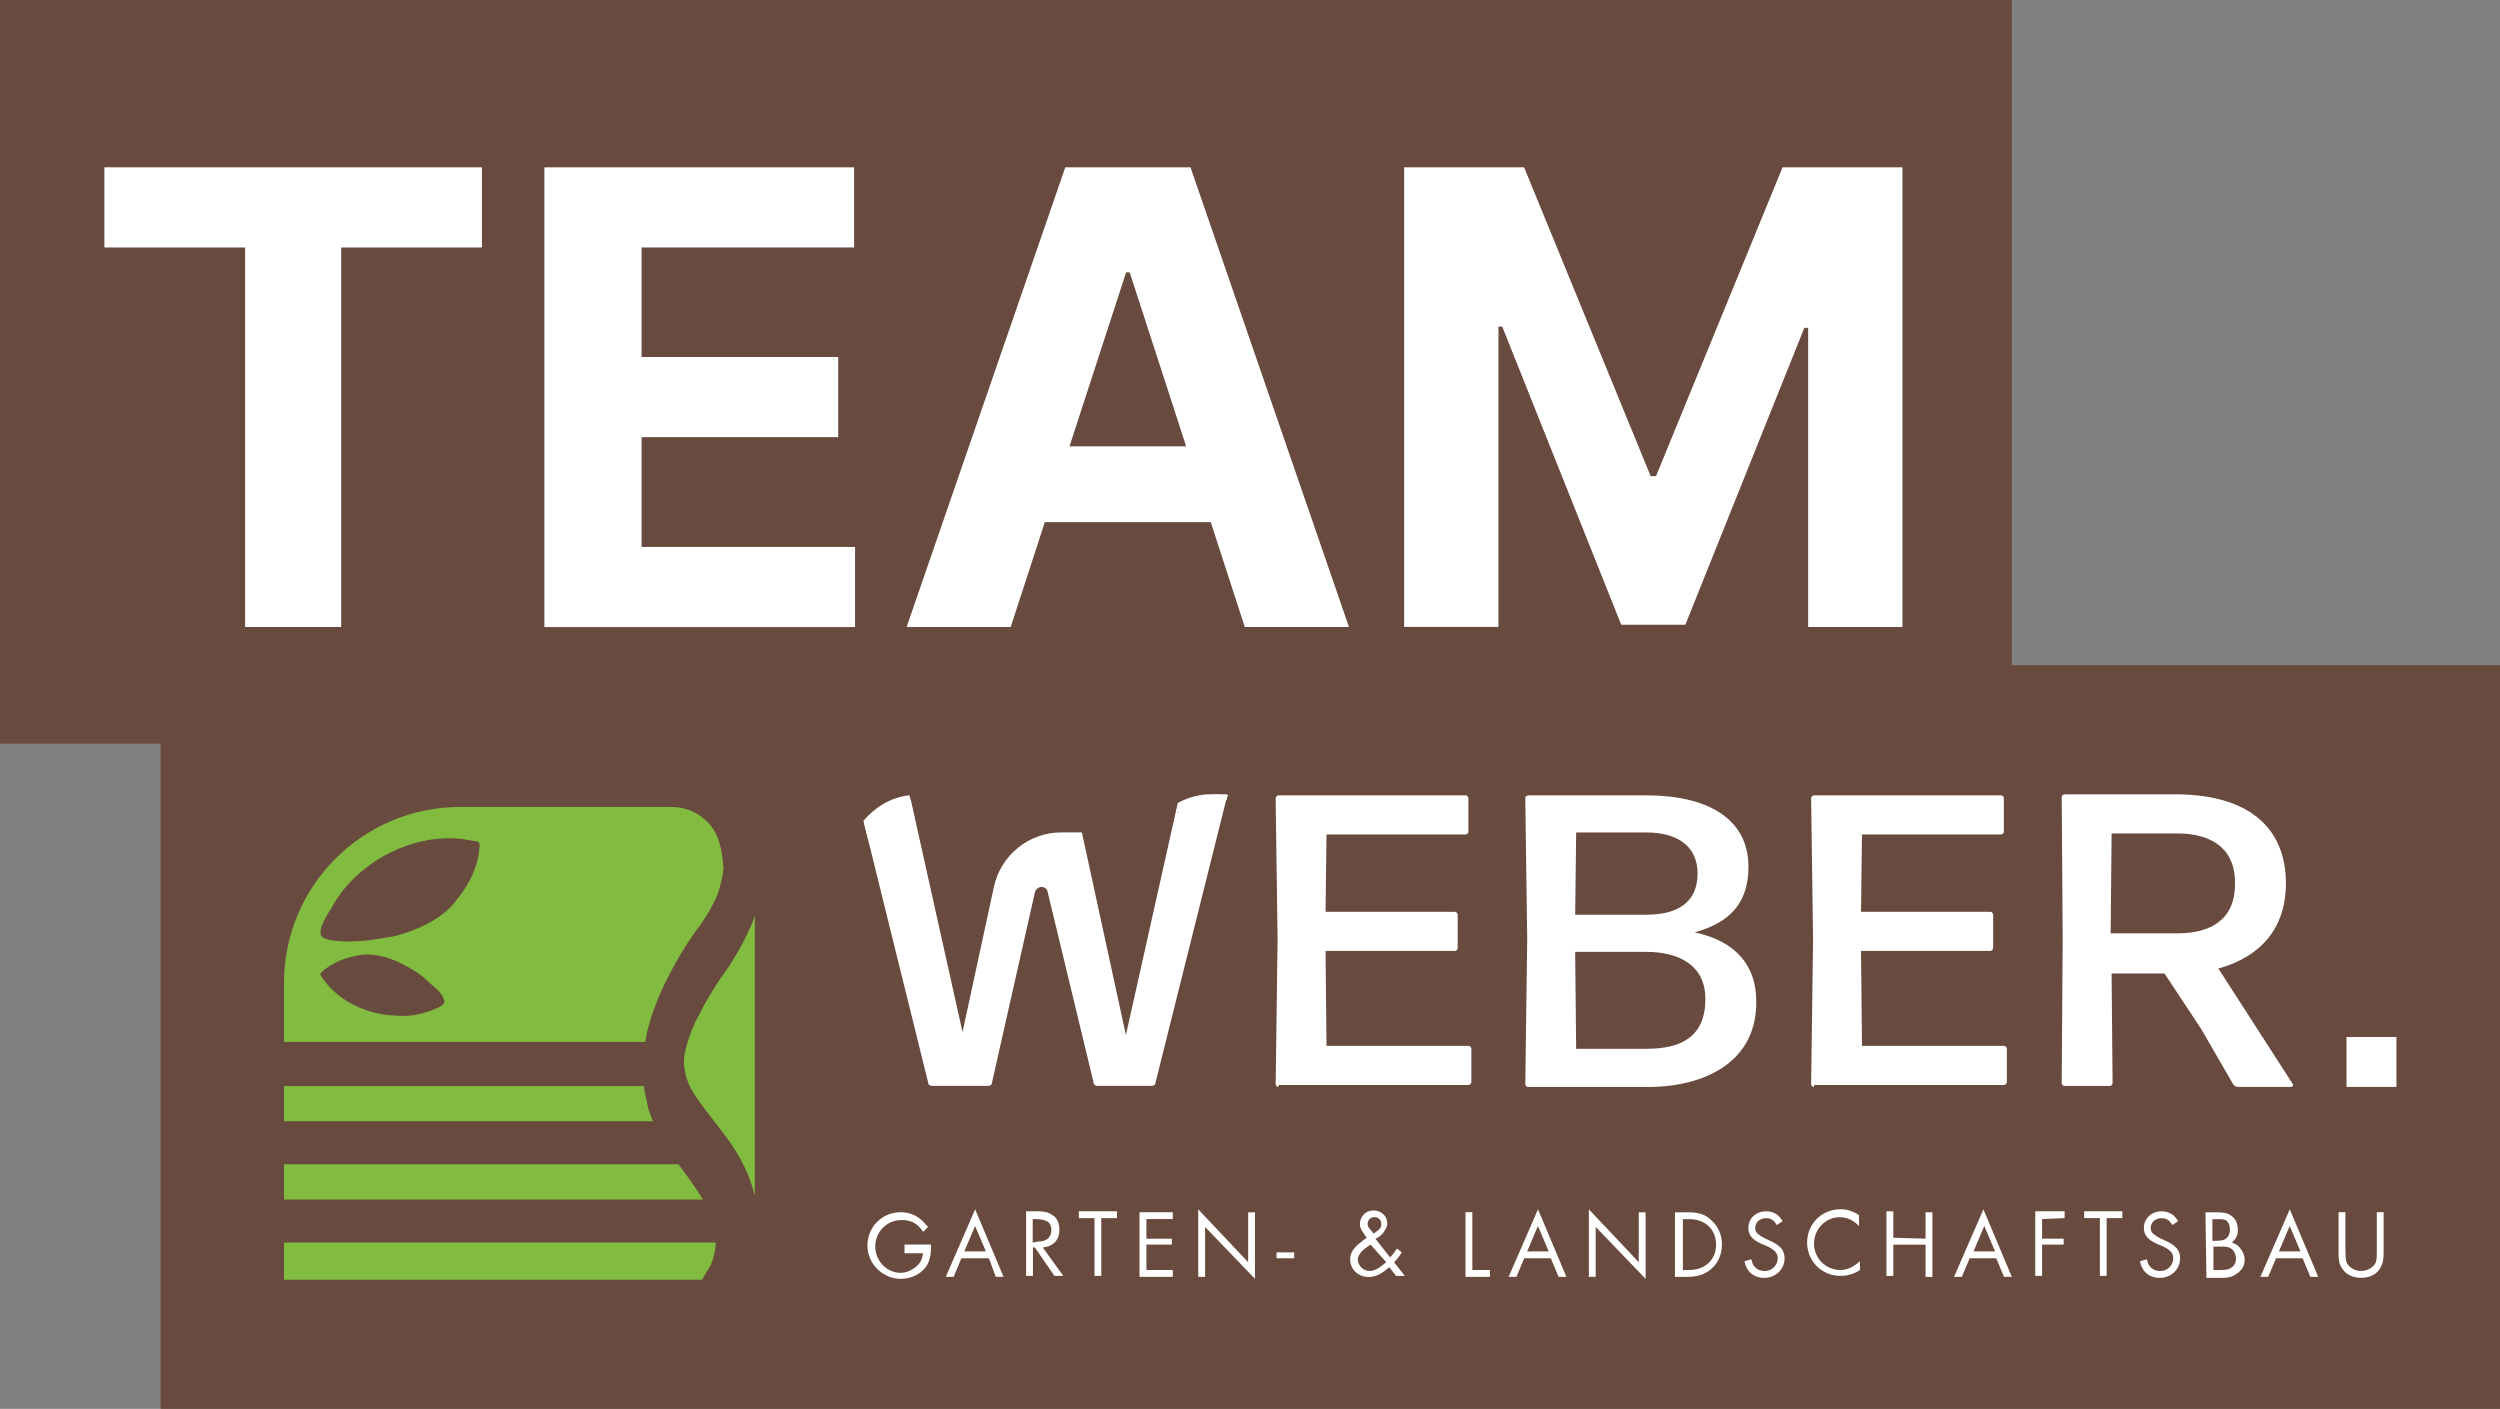 <?xml version="1.0" encoding="UTF-8"?><svg xmlns="http://www.w3.org/2000/svg" viewBox="0 0 336.2 189.46"><rect x="0" y="0" width="336.2" height="189.46" fill="#808080" stroke="none"/><defs><style>.c{fill:#fff;}.d{fill:#694a3e;}.e{fill:#81bb40;}</style></defs><g id="a"><rect class="d" width="270.54" height="100"/><path class="c" d="M14.04,33.28v-10.78h50.77v10.78h-18.93v51.04h-12.92v-51.04H14.04Z"/><path class="c" d="M73.21,84.32V22.5h41.65v10.78h-28.58v14.73h26.44v10.78h-26.44v14.76h28.71v10.78h-41.78Z"/><path class="c" d="M135.93,84.32h-14.01l21.34-61.82h16.84l21.31,61.82h-14.01l-15.48-47.69h-.48l-15.52,47.69ZM135.05,60.02h33.08v10.2h-33.08v-10.2Z"/><path class="c" d="M188.84,22.5h16.12l17.02,41.53h.72l17.02-41.53h16.12v61.82h-12.68v-40.24h-.51l-16,39.93h-8.63l-16-40.09h-.51v40.39h-12.68V22.5Z"/></g><g id="b"><rect class="d" x="21.6" y="89.46" width="314.6" height="100"/><path class="c" d="M125.21,167.37v.26c0,.92-.13,1.58-.39,2.24-.66,1.32-2.11,2.11-3.69,2.11-2.37,0-4.48-1.97-4.48-4.48s1.97-4.48,4.48-4.48c.92,0,1.84.26,2.63.92.39.26.53.53,1.05,1.05l-.66.66c-.79-1.18-1.71-1.58-2.9-1.58-1.97,0-3.55,1.58-3.55,3.55s1.58,3.55,3.42,3.55c1.05,0,2.11-.66,2.63-1.45.26-.39.26-.66.39-1.18h-2.5v-1.18h3.55Z"/><path class="c" d="M129.29,169.21l-1.05,2.5h-1.05l3.95-9.08,3.82,9.08h-1.05l-.92-2.5h-3.69ZM131.13,164.87l-1.45,3.42h2.9l-1.45-3.42Z"/><path class="c" d="M142.98,171.58h-1.18l-2.63-3.82h-.26v3.82h-.92v-8.69h1.45c.92,0,1.58.13,2.11.53.66.39.92,1.18.92,1.97,0,1.32-.79,2.24-2.24,2.37l2.76,3.82ZM139.55,166.97c1.18,0,1.84-.53,1.84-1.58,0-.53-.26-1.05-.66-1.18-.26-.13-.66-.26-1.32-.26h-.53v3.16l.66-.13h0Z"/><path class="c" d="M148.11,171.58h-.92v-7.77h-2.11v-.92h5.13v.92h-2.11s0,7.77,0,7.77Z"/><path class="c" d="M154.17,163.95v2.63h3.42v.79h-3.42v3.42h3.55v.92h-4.48v-8.69h4.48v.92h-3.55Z"/><path class="c" d="M161.14,162.63l6.71,7.11v-6.71h.92v8.95l-6.71-6.98v6.71h-.92v-9.08Z"/><path class="c" d="M174.04,168.42v.79h-2.37v-.79h2.37Z"/><path class="c" d="M186.95,169.08c.26-.26.66-.79.92-1.18l.66.53c-.26.39-.66.92-1.05,1.32l1.45,1.84h-1.18l-.92-1.18c-1.05.92-1.84,1.32-2.76,1.32-1.45,0-2.5-1.05-2.5-2.37,0-.79.39-1.45,1.18-2.11.26-.13.39-.39,1.05-.79-.66-.92-.92-1.32-.92-1.84,0-1.05.79-1.84,1.84-1.84s1.84.79,1.84,1.71c0,.53-.26.92-.66,1.45-.13.13-.39.39-.92.66l1.97,2.5ZM184.31,167.37q-.79.53-1.05.79c-.39.39-.66.79-.66,1.18,0,.79.66,1.58,1.58,1.58.66,0,1.32-.39,2.24-1.18l-2.11-2.37h0ZM185.76,164.6c0-.53-.39-.92-.92-.92s-.92.39-.92.92c0,.26.13.53.39.79q.39.39.39.53c.92-.66,1.05-.79,1.05-1.32Z"/><path class="c" d="M198,170.79h2.37v.92h-3.29v-8.69h.92v7.77Z"/><path class="c" d="M204.98,169.21l-1.05,2.5h-1.05l3.95-9.08,3.82,9.08h-1.05l-1.05-2.5h-3.55ZM206.82,164.87l-1.45,3.42h2.9l-1.45-3.42Z"/><path class="c" d="M213.67,162.63l6.71,7.11v-6.71h.92v8.95l-6.71-6.98v6.71h-.92v-9.08Z"/><path class="c" d="M225.25,163.03h1.71c1.45,0,2.37.26,3.16,1.05.92.79,1.45,1.97,1.45,3.29s-.53,2.5-1.45,3.29c-.79.66-1.71,1.05-3.16,1.05h-1.71v-8.69ZM227.1,170.79c1.05,0,1.84-.26,2.5-.79.79-.66,1.18-1.58,1.18-2.63s-.39-1.97-1.18-2.63c-.66-.53-1.45-.79-2.5-.79h-.79v6.85s.79,0,.79,0Z"/><path class="c" d="M238.94,164.74c-.39-.66-.79-.92-1.45-.92-.79,0-1.45.53-1.45,1.32,0,.39.13.66.53.92q.26.26,1.45.79c1.45.66,1.97,1.32,1.97,2.37,0,1.45-1.18,2.63-2.76,2.63-1.32,0-2.37-.79-2.63-2.24l.92-.26c.13.39.13.66.39.92.26.39.79.66,1.45.66.92,0,1.71-.79,1.71-1.71,0-.53-.26-.92-.66-1.18q-.26-.26-1.58-.79c-1.18-.53-1.71-1.18-1.71-2.11,0-1.32,1.05-2.24,2.37-2.24.92,0,1.71.39,2.24,1.32l-.79.53Z"/><path class="c" d="M250,164.87c-.79-.79-1.58-1.18-2.63-1.18-1.84,0-3.42,1.58-3.42,3.55s1.58,3.55,3.55,3.55c.92,0,1.71-.39,2.63-1.18v1.18c-.79.53-1.71.79-2.63.79-2.5,0-4.48-1.97-4.48-4.48s1.97-4.48,4.48-4.48c.92,0,1.71.26,2.5.79v1.45h0Z"/><path class="c" d="M258.95,166.58v-3.55h.92v8.69h-.92v-4.34h-4.34v4.21h-.92v-8.69h.92v3.55l4.34.13h0Z"/><path class="c" d="M264.88,169.21l-1.05,2.5h-1.05l3.95-9.08,3.82,9.08h-1.05l-1.05-2.5h-3.55ZM266.85,164.87l-1.45,3.42h2.9l-1.45-3.42Z"/><path class="c" d="M274.62,163.95v2.63h2.9v.79h-2.9v4.21h-.92v-8.69h3.95v.92l-3.03.13h0Z"/><path class="c" d="M283.31,171.58h-.92v-7.77h-2.11v-.92h5.13v.92h-2.11v7.77h0Z"/><path class="c" d="M292.13,164.74c-.39-.66-.79-.92-1.45-.92-.79,0-1.45.53-1.45,1.32,0,.39.13.66.53.92q.26.26,1.45.79c1.45.66,1.97,1.32,1.97,2.37,0,1.45-1.18,2.63-2.76,2.63-1.32,0-2.37-.79-2.63-2.24l.92-.26c.13.39.13.66.39.92.26.39.79.66,1.45.66.92,0,1.71-.79,1.71-1.71,0-.53-.26-.92-.66-1.18q-.26-.26-1.58-.79c-1.18-.53-1.71-1.18-1.71-2.11,0-1.32,1.05-2.24,2.37-2.24.92,0,1.71.39,2.24,1.32l-.79.53Z"/><path class="c" d="M296.6,163.03h1.58c.92,0,1.45.13,1.97.53.53.39.79,1.05.79,1.84s-.26,1.18-.79,1.71c.39.13.66.26.92.53.39.39.79,1.05.79,1.71,0,.79-.26,1.32-.92,1.84-.53.39-1.05.66-2.11.66h-2.11l-.13-8.82h0ZM298.31,166.84c.66,0,.92-.13,1.18-.39s.39-.66.39-1.05c0-.53-.13-.92-.39-1.18s-.66-.26-1.18-.26h-.79v2.9h.79ZM298.71,170.79c.79,0,1.18-.13,1.45-.39.39-.26.53-.66.53-1.18s-.26-1.05-.66-1.32-.79-.26-1.45-.26h-.92v3.16h1.05Z"/><path class="c" d="M306.08,169.21l-1.05,2.5h-1.05l3.95-9.08,3.82,9.08h-1.05l-1.05-2.5h-3.55ZM307.92,164.87l-1.45,3.42h2.9l-1.45-3.42Z"/><path class="c" d="M315.43,168.29c0,.92,0,1.32.26,1.71.39.53,1.05.92,1.84.92s1.45-.39,1.84-.92c.26-.39.26-.79.26-1.71v-5.27h.92v5.53c0,.92-.13,1.45-.53,2.11-.53.79-1.45,1.18-2.5,1.18s-1.97-.39-2.5-1.18c-.39-.53-.53-1.05-.53-2.11v-5.53h.92v5.27Z"/><path class="c" d="M171.94,146.18c-.26,0-.39-.26-.39-.39l.26-19.48-.26-18.96c0-.26.26-.39.39-.39h25.14c.26,0,.39.26.39.39v4.48c0,.26-.26.39-.39.39h-18.69l-.13,10.4h17.38c.26,0,.39.26.39.39v4.48c0,.26-.26.39-.39.39h-17.38l.13,12.77h19.09c.26,0,.39.26.39.39v4.48c0,.26-.26.39-.39.39h-25.54v.26Z"/><path class="c" d="M221.57,146.18h-16.06c-.26,0-.39-.26-.39-.39l.26-19.48-.26-18.96c0-.26.26-.39.39-.39h15.93c8.03,0,13.69,3.03,13.69,9.61,0,4.87-2.5,7.5-7.24,8.82,5.66,1.18,8.29,4.61,8.29,9.21.13,8.16-6.85,11.58-14.61,11.58ZM211.83,123.01h9.61c4.21,0,6.85-1.71,6.85-5.53s-2.9-5.53-6.85-5.53h-9.48l-.13,11.06ZM211.96,141.04h9.48c4.61,0,7.9-1.58,7.9-6.71,0-4.61-3.69-6.32-7.9-6.32h-9.61l.13,13.03Z"/><path class="c" d="M243.95,146.18c-.26,0-.39-.26-.39-.39l.26-19.48-.26-18.96c0-.26.26-.39.39-.39h25.14c.26,0,.39.26.39.39v4.48c0,.26-.26.39-.39.39h-18.69l-.13,10.4h17.38c.26,0,.39.26.39.39v4.48c0,.26-.26.39-.39.39h-17.38l.13,12.77h19.09c.26,0,.39.26.39.39v4.48c0,.26-.26.39-.39.39h-25.54v.26h0Z"/><path class="c" d="M295.95,138.28l-4.87-7.37h-7.11l.13,14.74c0,.26-.26.39-.39.39h-6.06c-.26,0-.39-.26-.39-.39l.13-19.48-.13-18.96c0-.26.26-.39.39-.39h14.88c9.35,0,14.88,4.08,14.88,11.98,0,6.06-3.42,9.87-9.08,11.45l10,15.53c.13.13,0,.39-.26.39h-7.11c-.26,0-.53-.13-.66-.39l-4.34-7.5ZM292.79,112.08h-8.82l-.13,13.43h9.08c4.34,0,7.64-1.84,7.64-6.58.13-4.48-2.76-6.85-7.77-6.85Z"/><rect class="c" x="315.56" y="139.46" width="6.71" height="6.71"/><path class="c" d="M164.83,106.81h-1.58c-.66,1.45-1.97,2.5-3.95,2.5-.39,0-.79,0-1.18-.13l-6.71,30.01-5.92-27.25h-2.76c-4.34,0-8.16,3.03-9.08,7.37l-4.21,19.48-6.98-31.33c-1.45,1.71-3.55,2.76-6.32,3.03l8.69,35.15c0,.26.26.39.53.39h7.5c.26,0,.53-.13.53-.39l5.79-25.67c.26-.92,1.58-.92,1.71,0l6.19,25.67c0,.26.26.39.53.39h7.24c.26,0,.53-.13.53-.39l9.61-38.44c.26-.13.13-.39-.13-.39Z"/><path class="c" d="M122.31,106.95c-2.5.26-4.61,1.58-6.19,3.42l.66,2.63h0l6.19-3.03-.66-3.03Z"/><path class="c" d="M158.12,109.18l.26-1.18s2.11-1.32,4.87-1.18,1.45.92,1.45.92l-2.11,2.76-4.48-1.32Z"/><path class="e" d="M38.19,166.97v5.13h56.21c.39-.66.79-1.32,1.18-1.97h0c.39-.92.66-1.97.66-2.9v-.13h-58.05v-.13Z"/><path class="e" d="M97.82,130.25c-.13,0,0-.26,0,0-1.71,2.37-3.03,4.61-4.34,7.24-.66,1.45-1.18,2.9-1.45,4.48h0c-.13,1.18,0,1.84.26,2.9.39,1.18.92,2.11,1.58,3.03,1.84,2.63,3.82,4.74,5.53,7.64.92,1.71,1.58,3.16,2.11,5.27v-37.78c0,.13-.13.39-.13.53-1.05,2.63-2.11,4.48-3.55,6.71Z"/><path class="e" d="M38.19,156.57v4.74h56.34c-1.05-1.71-2.11-3.16-3.29-4.74h-53.05Z"/><path class="e" d="M86.63,146.44v-.39h-48.44v4.74h49.63c-.26-.53-.39-1.05-.66-1.71-.13-.92-.39-1.71-.53-2.63Z"/><path class="e" d="M96.64,113h0c-.92-2.76-3.55-4.48-6.32-4.48h-28.43c-13.03,0-23.7,10.53-23.7,23.7v7.9h48.58c.39-2.37,1.05-4.21,1.97-6.45,1.58-3.42,3.16-6.19,5.27-9.08l.13-.13c.92-1.32,1.71-2.63,2.37-4.21.39-1.18.66-2.24.79-3.55-.13-1.45-.26-2.5-.66-3.69ZM57.54,136.04c-1.45.53-2.9.66-4.48.53-3.55-.13-7.37-1.84-9.48-4.74-.13-.13-.39-.53-.53-.79,0-.13.53-.66.79-.79,1.58-1.18,3.16-1.58,4.74-1.84,2.11-.26,4.34.53,6.19,1.58.92.53,1.84,1.05,2.63,1.84.39.39.92.79,1.32,1.18s.79.79.92,1.32c.66.92-1.45,1.45-2.11,1.71ZM64.39,114.84c-.53,2.9-1.84,4.74-3.29,6.58-1.97,2.37-5.13,3.69-8.03,4.48-1.58.26-3.03.53-4.61.66-.79,0-1.71.13-2.63,0-.79,0-1.58-.13-2.24-.39-1.32-.53.39-3.16.92-3.95,1.05-1.97,2.37-3.55,4.08-5,3.82-3.29,9.61-5.27,14.61-4.21.13,0,1.05.13,1.18.26.26.26,0,1.32,0,1.58Z"/></g></svg>